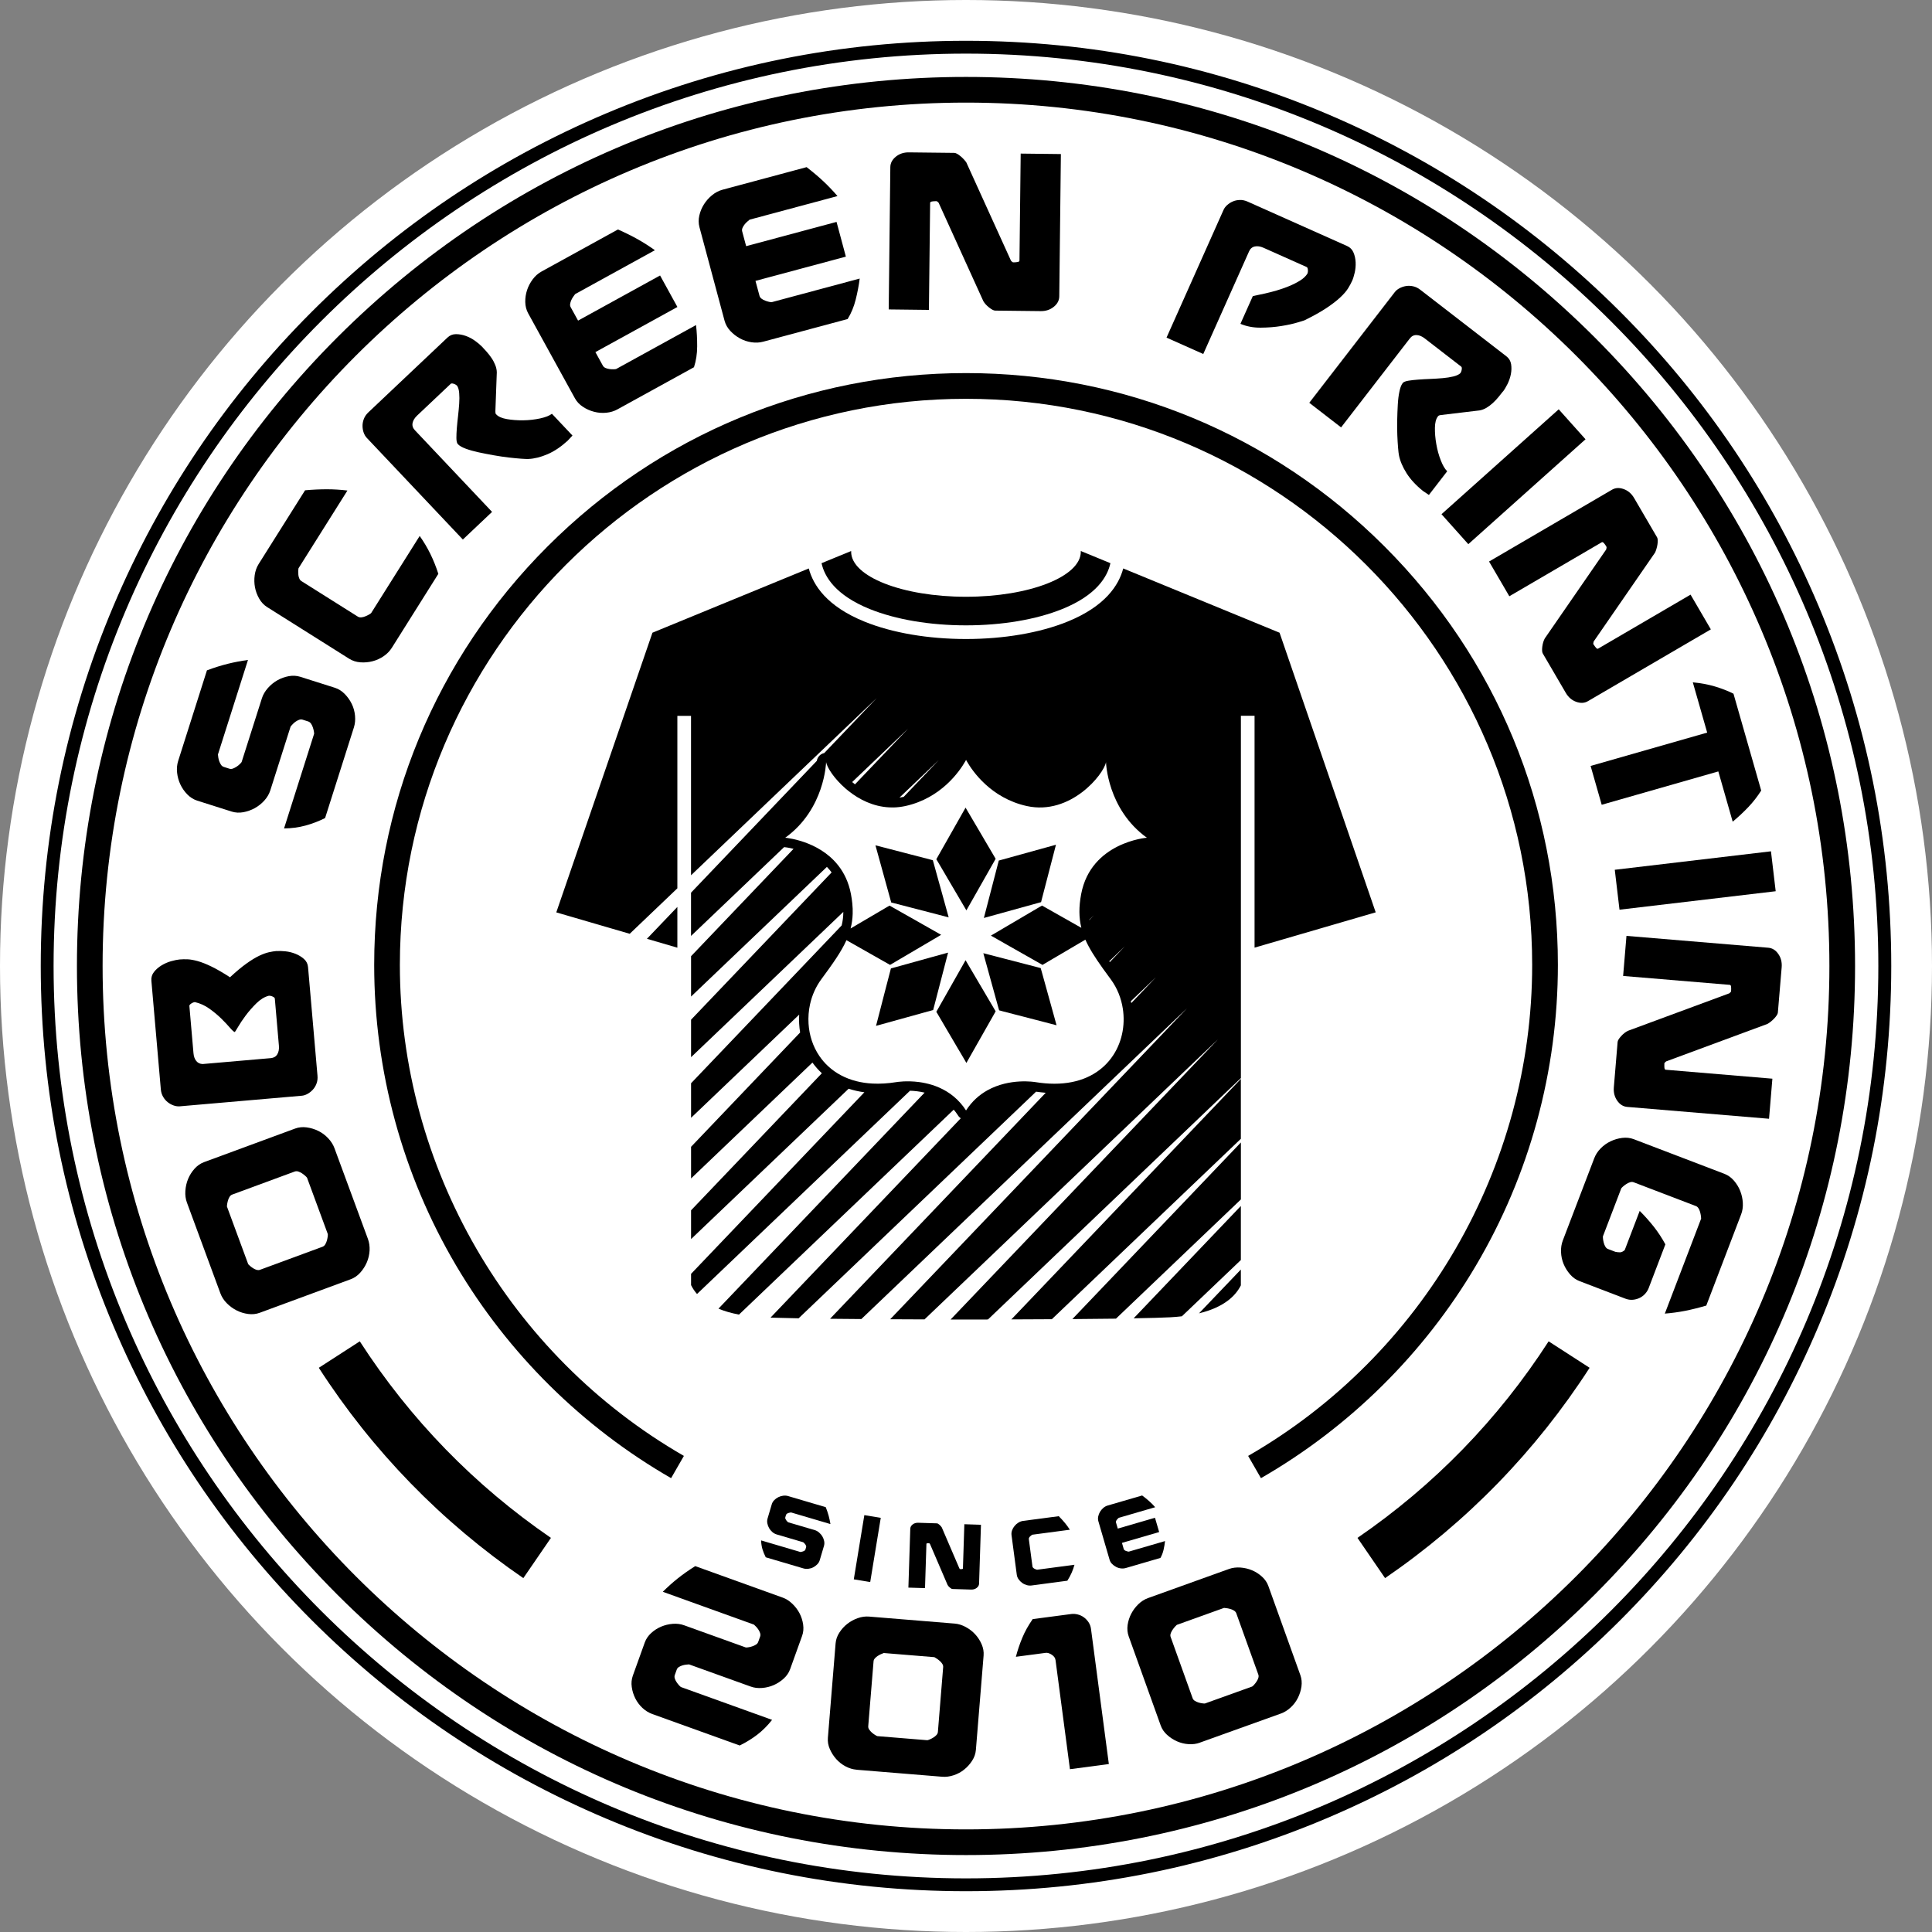 <?xml version="1.0" encoding="UTF-8"?>
<svg id="Layer_2" xmlns="http://www.w3.org/2000/svg" viewBox="0 0 490.7 490.7">
  <rect x="0" y="0" width="490.7" height="490.7" fill="#808080" stroke="none"/>
  <defs>
    <style>
      .cls-1 {
        fill: none;
      }

      .cls-2 {
        fill: #fff;
      }
    </style>
  </defs>
  <g id="Layer_1-2" data-name="Layer_1">
    <circle class="cls-2" cx="245.35" cy="245.35" r="245.35"/>
    <g>
      <g>
        <polygon class="cls-1" points="175.5 181.81 172.04 181.81 172.04 225.62 175.5 222.31 175.5 181.81"/>
        <g>
          <path d="M220.91,154.69c6.61,2.67,15.28,4.14,24.44,4.14s17.83-1.47,24.44-4.14c8.73-3.53,11.49-8.23,12.24-11.65l-7.52-3.09c0,.06,0,.13,0,.19,0,6.31-13.06,11.43-29.17,11.43s-29.16-5.12-29.16-11.43c0-.06,0-.13,0-.19l-7.52,3.09c.75,3.42,3.51,8.11,12.24,11.65Z"/>
          <path d="M315.16,326.46v-4.02l-10.63,11.13c6.45-1.56,9.34-4.52,10.63-7.11Z"/>
          <path d="M349.41,231.73l-24.42-71.03-39.71-16.32c-1.1,4.21-4.53,9.61-14.19,13.52-7.01,2.84-16.15,4.4-25.74,4.4s-18.73-1.56-25.74-4.4c-9.66-3.91-13.09-9.32-14.19-13.52l-39.71,16.32-24.42,71.03,18.65,5.44,12.1-11.55v-43.8h3.47v40.49l47.16-45.01-13.33,13.97c-.98.2-1.73.99-1.88,1.98l-31.95,33.48v10.99l23.64-22.56s.06,0,.1.01c.03,0,.94.08,2.3.42l-26.03,27.27v10.25l34.5-32.93c.42.43.82.89,1.2,1.4l-35.7,37.41v9.52l38.67-36.9c0,1.21-.15,2.34-.42,3.44l-38.25,40.08v8.78l27.46-26.21c-.09,1.52-.01,3.04.24,4.54l-27.7,29.03v8.04l30.83-29.43c.71.99,1.51,1.89,2.39,2.71l-33.22,34.81v7.31l40.02-38.19c1.26.41,2.6.72,4,.9l-44.02,46.12v2.86c.36.74.85,1.5,1.51,2.26l54.1-51.63c1.07.03,2.35.16,3.71.48l-52.36,54.87c1.45.61,3.18,1.12,5.21,1.51l54.54-52.05c.38.44.74.91,1.07,1.43.18.31.43.56.72.76l-48.32,50.63c1.85.06,4.26.12,7.14.17l60.31-57.56c.83.12,1.65.21,2.45.28l-54.78,57.4c2.48.03,5.15.05,7.95.07l82.7-78.92-75.37,78.97c2.82.02,5.73.03,8.71.04l74.54-71.13-67.91,71.16c1.31,0,2.61,0,3.91,0,1.78,0,3.58,0,5.37,0v-.02h.22l64.23-61.3v-92.02h3.47v58.89l30.78-8.97ZM281.88,244.35c-.05-.07-.1-.14-.15-.21l3.98-3.8-3.83,4.01ZM276.66,233.58l1.17-1.12-1.16,1.21s0-.06-.01-.1ZM229.53,202.38s-.07.02-.11.03c-.32.07-.65.13-.97.17l9.98-9.52-8.9,9.32ZM230.55,185.17l-13.4,14.04c-.24-.19-.48-.38-.71-.58l14.1-13.46ZM265.38,275.14c-.75-.07-1.53-.16-2.33-.29-.22-.04-6.57-1.1-12.26,2.07-1.99,1.11-3.9,2.74-5.43,5.12,0,0,0,0,0,0,0,0,0,.01,0,.02,0,0,0-.01,0-.02,0,0,0,0,0,0-.44-.67-.9-1.29-1.39-1.85-2.15-2.46-4.76-3.86-7.24-4.64-1.13-.35-2.25-.58-3.28-.72-3.19-.42-5.64-.01-5.78.01-2.17.35-4.18.46-6.02.37-1.47-.07-2.84-.28-4.11-.6-2.9-.73-5.28-2.05-7.14-3.75-.88-.8-1.64-1.7-2.29-2.65-1.66-2.44-2.57-5.29-2.75-8.2-.1-1.65.02-3.32.38-4.94.5-2.27,1.46-4.45,2.86-6.35,2.85-3.87,5.03-6.91,6.39-9.93l4.9,2.78,1.99,1.13,3.5,1.98.68.39.68-.4,12.3-7.24-7.88-4.47-1.42-.8-3.12-1.77-.68-.38-.68.39-9.22,5.42c.31-1.19.49-2.41.53-3.71.03-.86,0-1.75-.1-2.69-.07-.74-.19-1.52-.34-2.33-.57-3.01-1.75-5.4-3.23-7.28-.36-.46-.75-.9-1.14-1.3-2.63-2.69-5.85-4.13-8.35-4.9-.79-.24-1.5-.42-2.09-.54-1.15-.24-1.88-.3-1.88-.3,10.07-7.24,10.38-19.19,10.38-19.19.25,1.36,2.04,4.18,4.92,6.68.25.22.52.44.79.65,2.72,2.16,6.26,3.95,10.32,4.15.37.02.74.02,1.11.02.97-.02,1.97-.14,3-.36,9.08-2,13.77-8.85,15.18-11.31.03-.05.14-.25.23-.4.09.17.19.34.21.38,1.4,2.44,6.09,9.32,15.2,11.33,11.13,2.45,19.57-8.05,20.13-11.14,0,0,.31,11.95,10.38,19.19,0,0-14.2,1.12-16.69,14.32-.61,3.26-.58,5.93.02,8.43,0,.04.02.09.03.13l-.11-.06-9.19-5.2-.62-.35-.06-.04-.68.39-.38.22-11.93,7.02,2.87,1.63.89.51,8.66,4.91.57.33.11.06.68-.4,1.61-.95,8.6-5.06c1,2.26,2.46,4.52,4.31,7.13.07.1.15.2.22.31.6.84,1.24,1.71,1.92,2.63,1.64,2.22,2.66,4.81,3.07,7.5.03.23.06.46.09.69,1,8.84-4.68,18.35-17.5,18.33-.78,0-1.58-.04-2.41-.11ZM287.33,254.77c-.03-.16-.07-.32-.11-.48l6.36-6.07-6.26,6.56Z"/>
          <polygon points="172.04 240.7 172.04 230.35 164.31 238.44 172.04 240.7"/>
          <path d="M297.24,334.57c1.04-.06,2.02-.14,2.94-.25l14.98-14.29v-13.73l-27.23,28.53c4.21-.07,7.44-.16,9.31-.26Z"/>
          <path d="M283.45,334.91l31.72-30.27v-14.47l-42.81,44.86c4.03-.03,7.77-.07,11.09-.11Z"/>
          <path d="M267.15,335.06l48.01-45.82v-15.21l-58.29,61.08c3.54-.01,6.98-.03,10.28-.05Z"/>
          <polygon points="236.96 243.01 233.49 243.97 227.04 245.76 226.28 245.97 226.08 246.73 224.59 252.46 223.35 257.28 222.5 260.55 236.25 256.74 236.26 256.74 237.01 256.53 237.19 255.84 237.21 255.77 240.8 241.95 236.96 243.01"/>
          <polygon points="238.74 225.01 238.42 223.87 237.14 219.24 236.93 218.49 236.17 218.28 231.03 216.95 229.85 216.64 222.35 214.7 224.34 221.9 224.78 223.5 226.15 228.46 226.36 229.22 227.13 229.41 231.44 230.53 233.07 230.95 240.95 233 238.74 225.01"/>
          <polygon points="240.16 222.21 240.63 223.02 245.45 231.22 252.5 218.8 252.88 218.12 252.48 217.44 249.99 213.21 249.85 212.96 245.24 205.13 238.2 217.55 237.81 218.24 238.22 218.91 240.16 222.21"/>
          <polygon points="252.48 256.18 247.64 247.96 246.85 246.62 245.24 243.88 239.96 253.2 238.2 256.3 237.81 256.98 238.22 257.66 238.28 257.77 242.96 265.74 244.15 267.75 245.45 269.97 250.46 261.14 252.5 257.55 252.88 256.86 252.66 256.48 252.48 256.18"/>
          <polygon points="251.21 228.08 249.89 233.15 263.66 229.34 264.42 229.13 264.61 228.37 268.2 214.55 254.44 218.36 253.68 218.57 253.48 219.33 251.56 226.73 251.21 228.08"/>
          <polygon points="267.59 257.64 264.54 246.64 264.48 246.44 264.32 245.88 263.89 245.77 263.57 245.68 252.54 242.82 251.2 242.47 249.75 242.1 250.13 243.49 250.53 244.93 253.5 255.68 253.55 255.86 253.77 256.61 254.52 256.81 254.57 256.83 265.47 259.65 266.92 260.03 268.35 260.4 267.95 258.95 267.59 257.64"/>
        </g>
      </g>
      <g>
        <path d="M93.44,314.65c.34.92.48,1.91.43,2.96-.06,1.05-.29,2.05-.7,3.01-.41.96-.97,1.83-1.67,2.61-.7.78-1.51,1.34-2.43,1.68l-23.11,8.52c-.92.34-1.9.44-2.94.3-1.04-.14-2.02-.44-2.94-.91-.92-.47-1.75-1.08-2.49-1.83-.74-.75-1.28-1.59-1.62-2.52l-8.5-23.05c-.33-.89-.46-1.87-.39-2.94.07-1.07.3-2.09.69-3.04.4-.95.94-1.82,1.64-2.6.7-.78,1.51-1.34,2.43-1.68l23.11-8.52c.92-.34,1.9-.44,2.94-.3,1.04.14,2.03.44,2.96.9.94.46,1.77,1.08,2.5,1.86.73.78,1.26,1.61,1.59,2.5l8.5,23.05ZM63.03,321.08c.14.15.32.32.56.52.23.2.49.38.78.56.29.18.58.3.86.38.29.07.56.07.81-.03l15.87-5.85c.28-.11.52-.3.69-.59.18-.29.31-.6.41-.94.1-.34.17-.67.21-.98.04-.32.06-.56.04-.71l-5.28-14.32c-.09-.13-.25-.3-.49-.51-.24-.21-.51-.42-.8-.61-.29-.19-.6-.34-.92-.45-.32-.1-.62-.1-.91,0l-15.87,5.85c-.25.09-.46.26-.63.5-.17.24-.31.53-.41.85-.1.32-.18.63-.23.93-.05.3-.08.55-.08.76l5.4,14.64Z"/>
        <path d="M70.25,241.56c.6-.05,1.35-.03,2.23.06.88.09,1.74.3,2.56.63.83.33,1.55.77,2.17,1.32s.96,1.25,1.03,2.07l2.4,27.59c.06.72-.02,1.38-.25,1.99-.23.61-.55,1.13-.95,1.56-.4.43-.84.78-1.33,1.05-.49.27-.98.43-1.47.47l-30.98,2.69c-.49.04-1-.03-1.53-.21-.53-.18-1.03-.45-1.49-.81-.47-.36-.87-.82-1.2-1.38-.33-.56-.53-1.2-.59-1.91l-2.4-27.59c-.07-.83.15-1.57.66-2.22.51-.65,1.15-1.21,1.91-1.67.76-.46,1.56-.82,2.41-1.06.85-.24,1.58-.39,2.18-.45.64-.05,1.32-.07,2.05-.04.72.03,1.58.19,2.57.46.99.28,2.15.73,3.48,1.38,1.33.64,2.9,1.55,4.71,2.72,1.58-1.47,2.98-2.63,4.2-3.5,1.22-.87,2.29-1.52,3.22-1.96.93-.44,1.76-.74,2.48-.9.73-.16,1.37-.26,1.94-.31ZM59.62,262.13c-.23-.06-.64-.43-1.24-1.12-.59-.69-1.32-1.46-2.19-2.32-.87-.85-1.87-1.69-3.01-2.5-1.13-.81-2.36-1.37-3.68-1.67-.3.03-.61.15-.94.37-.32.22-.48.42-.46.61l1.04,11.99c.07.83.31,1.49.71,1.99.41.5.95.75,1.63.77l17.3-1.5c.75-.07,1.3-.39,1.65-.97.35-.58.48-1.3.41-2.17l-1.04-11.98c-.02-.19-.2-.36-.56-.52-.36-.16-.68-.23-.99-.2-1.08.28-2.12.92-3.14,1.92-1.01,1-1.92,2.04-2.72,3.11-.8,1.08-1.44,2.04-1.94,2.9-.5.86-.78,1.29-.86,1.3Z"/>
        <path d="M79.78,186.41c.01-.15-.01-.39-.07-.71-.06-.32-.14-.64-.26-.98-.11-.33-.26-.64-.45-.92-.19-.28-.43-.46-.72-.56l-1.41-.45c-.29-.09-.58-.08-.87.02-.29.11-.58.25-.86.44-.28.19-.54.4-.77.65-.24.24-.42.44-.55.6l-5.16,16.22c-.3.94-.8,1.8-1.51,2.59-.71.79-1.52,1.43-2.43,1.94-.91.5-1.89.85-2.92,1.04-1.03.19-2.02.13-2.95-.16l-8.76-2.78c-.94-.3-1.77-.82-2.51-1.57-.73-.75-1.32-1.59-1.76-2.52-.44-.93-.72-1.92-.84-2.98-.12-1.05-.03-2.04.26-2.98l7.32-23.04c1.89-.71,3.67-1.26,5.32-1.67,1.66-.41,3.36-.73,5.1-.97l-7.63,24.01c.02.2.05.47.1.81.05.33.14.66.26.97.12.32.27.6.44.86.18.25.41.43.7.52l1.41.45c.29.09.59.08.91-.04.31-.12.62-.28.93-.48.3-.2.57-.41.8-.64.23-.22.39-.4.47-.54l5.16-16.22c.29-.9.79-1.75,1.5-2.56.71-.81,1.52-1.46,2.41-1.97.9-.51,1.86-.86,2.89-1.05,1.03-.19,2.02-.13,2.95.16l8.76,2.78c.94.3,1.77.82,2.51,1.57.73.75,1.33,1.59,1.79,2.53.46.94.73,1.94.83,3,.1,1.07,0,2.05-.28,2.95l-7.32,23.04c-1.65.83-3.32,1.46-5.02,1.92-1.69.46-3.5.7-5.41.72l7.63-24.01Z"/>
        <path d="M75.82,144.31c-.04.2-.06.45-.07.76-.01.31,0,.63.03.96.04.33.12.65.25.93.13.29.31.5.54.64l14.31,9.01c.26.16.55.22.89.19.33-.03.67-.12.99-.25.33-.13.63-.27.91-.43.28-.16.48-.29.59-.4l12.33-19.59c2.02,2.83,3.6,6.04,4.74,9.62l-11.81,18.78c-.53.83-1.22,1.55-2.09,2.14-.87.59-1.8,1.02-2.82,1.28-1.01.26-2.04.35-3.09.27-1.05-.08-1.98-.38-2.82-.9l-20.84-13.12c-.83-.52-1.51-1.24-2.03-2.15-.52-.91-.88-1.87-1.07-2.88-.19-1.01-.21-2.04-.07-3.09.15-1.05.48-1.99,1-2.82l11.79-18.73c1.99-.18,3.84-.26,5.56-.26,1.72,0,3.45.11,5.2.32l-12.42,19.74Z"/>
        <path d="M122.35,87.97c.39.41.8.87,1.25,1.36.44.49.85,1.03,1.24,1.6.39.57.7,1.17.95,1.79.25.62.38,1.24.39,1.86l-.36,9.86c0,.32.02.55.1.69l.16.16c.52.55,1.42.94,2.7,1.16,1.28.22,2.66.32,4.15.3,1.49-.02,2.91-.19,4.27-.48,1.36-.3,2.35-.69,2.98-1.18l5.22,5.53-1.24,1.33c-1.68,1.53-3.37,2.67-5.09,3.41-1.72.74-3.33,1.14-4.83,1.21-.35.02-.98,0-1.9-.07-.92-.07-1.98-.17-3.18-.31-1.2-.14-2.47-.33-3.82-.57-1.34-.24-2.62-.49-3.83-.75-1.21-.26-2.28-.57-3.21-.91-.93-.35-1.57-.71-1.94-1.1l-.12-.12c-.21-.27-.31-.77-.32-1.49,0-.72.03-1.56.11-2.52.08-.96.18-1.98.31-3.06.12-1.08.22-2.12.29-3.12.07-1,.07-1.91,0-2.73-.07-.82-.25-1.43-.53-1.84-.21-.22-.5-.39-.87-.51-.37-.12-.63-.11-.76.02l-8.54,8.07c-.63.6-1.01,1.23-1.14,1.89-.13.67.07,1.27.59,1.82l19.6,20.74-7.42,7.02-24.4-25.82c-.34-.36-.6-.8-.79-1.33-.19-.53-.28-1.09-.29-1.67-.01-.59.1-1.19.33-1.8.23-.61.61-1.16,1.13-1.66l20.12-19.02c.6-.57,1.32-.86,2.15-.86.83,0,1.66.15,2.5.45.83.3,1.61.71,2.33,1.23.72.52,1.29.99,1.71,1.43Z"/>
        <path d="M146.05,74.74c-.13.16-.29.38-.48.65-.19.28-.35.57-.49.88-.13.31-.22.62-.27.92-.05.31,0,.59.15.86l1.86,3.38,20.83-11.46,4.4,8-20.83,11.46,1.89,3.43c.15.27.37.46.68.6.31.13.64.22.99.27.35.05.68.07,1.01.06.32,0,.56-.03.71-.07l20.28-11.16c.2,1.7.3,3.51.29,5.41,0,1.91-.28,3.67-.81,5.3l-19.44,10.7c-.86.48-1.81.76-2.86.86-1.05.1-2.07.02-3.08-.25-1.01-.26-1.95-.68-2.83-1.26-.88-.58-1.55-1.29-2.03-2.16l-11.87-21.58c-.47-.86-.72-1.82-.74-2.87-.02-1.05.14-2.06.46-3.04.32-.98.81-1.89,1.44-2.74.64-.85,1.38-1.51,2.25-1.98l19.39-10.67c1.83.81,3.49,1.63,4.99,2.47,1.5.84,2.96,1.77,4.39,2.8l-20.28,11.16Z"/>
        <path d="M190.35,55.83c-.16.12-.37.3-.62.52-.25.23-.48.47-.68.74-.2.27-.36.55-.48.83-.12.29-.14.58-.06.87l1,3.73,22.96-6.16,2.37,8.82-22.96,6.16,1.02,3.78c.08.29.25.54.52.74.27.2.57.37.9.49.33.13.65.23.96.3.31.07.55.11.71.1l22.36-6c-.21,1.7-.55,3.48-1.01,5.32-.46,1.85-1.15,3.5-2.05,4.96l-21.43,5.75c-.95.26-1.94.31-2.99.15-1.04-.15-2.02-.48-2.93-.98-.92-.5-1.73-1.13-2.45-1.9-.72-.77-1.2-1.63-1.46-2.58l-6.38-23.78c-.25-.95-.27-1.94-.03-2.96.23-1.02.63-1.97,1.18-2.84.55-.87,1.23-1.64,2.05-2.31.82-.67,1.7-1.13,2.65-1.39l21.37-5.74c1.58,1.22,3,2.42,4.25,3.59,1.25,1.17,2.45,2.43,3.59,3.76l-22.36,6Z"/>
        <path d="M257.56,66.63c.26,0,.56-.02.88-.08.32-.05.48-.17.49-.36l.31-27.18,10.21.12-.41,36.14c-.01,1.02-.47,1.91-1.39,2.65-.92.75-2.02,1.11-3.3,1.1l-11.57-.13c-.38,0-.9-.27-1.55-.78-.66-.52-1.15-1.06-1.48-1.63l-11.35-24.98c-.26-.27-.43-.4-.51-.4h-.28c-.27,0-.56.02-.88.07-.32.05-.48.17-.49.36l-.31,27.18-10.21-.12.41-36.14c.01-1.02.48-1.9,1.39-2.65.92-.75,2.02-1.11,3.3-1.1l11.57.13c.19,0,.42.08.71.24.28.15.57.36.87.61.3.25.58.52.84.8.26.29.47.54.62.77l11.35,24.98c.26.27.43.4.51.4h.28Z"/>
        <path d="M343.4,71.37c-.26.59-.61,1.22-1.03,1.9-.43.68-1.07,1.43-1.94,2.24-.86.82-2.02,1.71-3.46,2.68-1.45.97-3.34,2.03-5.68,3.18-.05.02-.63.2-1.73.53-1.1.34-2.47.64-4.1.9-1.63.27-3.38.41-5.25.42-1.87.02-3.59-.31-5.16-.97l3.15-7.05c1.14-.24,2.16-.45,3.06-.65.9-.2,1.88-.46,2.95-.76,1.07-.31,2.12-.68,3.16-1.1,1.04-.43,1.98-.9,2.81-1.42.83-.52,1.46-1.1,1.87-1.75.12-.28.17-.61.13-1-.03-.39-.14-.62-.31-.7l-10.98-4.9c-.79-.35-1.52-.46-2.19-.32-.66.14-1.15.55-1.46,1.25l-11.63,26.06-9.33-4.16,14.48-32.44c.2-.45.51-.86.92-1.23.42-.37.89-.68,1.43-.91.54-.24,1.13-.36,1.79-.38.65-.02,1.3.12,1.96.41l25.29,11.29c.76.34,1.3.89,1.62,1.66.32.76.5,1.59.54,2.48.04.89-.04,1.76-.24,2.63-.2.87-.42,1.57-.67,2.12Z"/>
        <path d="M381.71,99.44c-.35.45-.73.93-1.15,1.44-.42.51-.88,1-1.39,1.47-.51.47-1.05.88-1.62,1.22-.58.34-1.17.57-1.77.67l-9.8,1.17c-.32.04-.54.11-.66.21l-.14.18c-.46.6-.71,1.55-.73,2.84-.02,1.3.09,2.68.35,4.14.25,1.46.63,2.85,1.14,4.14.5,1.3,1.05,2.22,1.63,2.77l-4.65,6.02-1.51-1.02c-1.77-1.42-3.16-2.92-4.16-4.5-1-1.58-1.65-3.11-1.94-4.58-.07-.34-.14-.97-.22-1.89-.08-.92-.14-1.98-.19-3.19-.05-1.21-.06-2.49-.03-3.86.03-1.37.08-2.67.15-3.9.07-1.24.2-2.34.41-3.31.2-.97.46-1.66.78-2.08l.1-.14c.24-.25.71-.43,1.43-.55.71-.12,1.55-.21,2.51-.28.96-.07,1.99-.13,3.07-.17,1.08-.05,2.13-.11,3.13-.2,1-.09,1.9-.23,2.7-.43.8-.2,1.38-.47,1.74-.81.19-.24.31-.55.37-.94.06-.39.01-.64-.14-.75l-9.29-7.18c-.69-.53-1.37-.81-2.05-.83-.68-.02-1.25.27-1.71.87l-17.45,22.58-8.08-6.25,21.72-28.11c.3-.39.7-.72,1.19-.98.49-.26,1.03-.45,1.61-.55.58-.1,1.19-.09,1.83.05.64.13,1.24.42,1.81.86l21.91,16.93c.66.51,1.05,1.17,1.19,1.99.13.82.11,1.66-.06,2.54-.17.87-.46,1.7-.85,2.5-.4.79-.78,1.43-1.15,1.91Z"/>
        <path d="M395.89,103.96l6.81,7.61-29.77,26.64-6.81-7.61,29.77-26.64Z"/>
        <path d="M404.83,163.79c.13.23.31.47.52.72.21.25.4.33.56.23l23.47-13.71,5.15,8.82-31.21,18.23c-.88.52-1.88.57-2.99.17-1.11-.4-1.99-1.16-2.64-2.27l-5.84-10c-.19-.33-.23-.9-.13-1.73.11-.83.32-1.53.64-2.11l15.59-22.58c.1-.36.12-.58.09-.64l-.14-.25c-.13-.23-.31-.47-.52-.71-.21-.25-.4-.33-.56-.23l-23.47,13.71-5.15-8.82,31.21-18.23c.88-.52,1.88-.57,2.99-.17,1.11.4,1.99,1.16,2.64,2.27l5.84,10c.1.16.15.41.16.73.01.32-.01.67-.07,1.06-.06.38-.14.76-.26,1.14-.11.37-.23.68-.35.93l-15.59,22.58c-.1.36-.12.58-.09.64l.14.25Z"/>
        <path d="M403.98,194.54l29.62-8.47-3.65-12.77c2.06.2,3.93.55,5.61,1.05,1.68.5,3.25,1.11,4.72,1.84l7.04,24.6c-.98,1.54-2.07,2.94-3.28,4.21-1.21,1.27-2.53,2.5-3.96,3.7l-3.65-12.77-29.62,8.47-2.82-9.87Z"/>
        <path d="M449.8,216.22l1.2,10.14-39.67,4.69-1.2-10.14,39.67-4.69Z"/>
        <path d="M422.73,270.31c-.02.26-.02.56.01.88.03.32.14.5.33.51l27.09,2.27-.85,10.18-36.02-3.01c-1.02-.09-1.87-.61-2.54-1.58-.68-.97-.96-2.09-.86-3.37l.96-11.53c.03-.38.33-.88.89-1.49.56-.62,1.14-1.07,1.74-1.36l25.74-9.52c.29-.24.43-.4.44-.48l.02-.28c.02-.26.02-.56-.01-.88-.03-.33-.14-.5-.33-.51l-27.09-2.26.85-10.18,36.02,3.01c1.02.09,1.87.61,2.54,1.58.68.97.96,2.09.86,3.37l-.97,11.54c-.02.19-.11.42-.29.69-.17.27-.4.54-.67.83-.27.28-.56.54-.86.78-.31.24-.58.43-.82.56l-25.74,9.52c-.29.24-.43.4-.44.48l-.02.28Z"/>
        <path d="M422.83,333.67l9.22-24.12c.03-.07.03-.13,0-.18,0-.2-.03-.46-.08-.76-.05-.3-.12-.61-.22-.93-.1-.32-.23-.61-.4-.85-.17-.25-.38-.42-.62-.51l-15.8-6.04c-.28-.11-.59-.11-.91-.01-.32.1-.63.25-.93.44-.3.19-.56.39-.81.6-.24.21-.41.38-.5.51l-4.66,12.19c-.02.15,0,.39.03.71.04.32.11.65.2.99.09.34.23.65.4.94.17.29.4.49.68.59l1.86.71c.45.09.85.13,1.2.12.35,0,.73-.2,1.16-.56l3.81-9.96c1.32,1.31,2.52,2.67,3.61,4.05,1.09,1.39,2.06,2.87,2.91,4.45l-4.25,11.13c-.19.49-.48.96-.87,1.4-.39.44-.85.79-1.37,1.05-.53.26-1.11.43-1.74.49-.63.06-1.27-.03-1.9-.27l-11.66-4.46c-.92-.35-1.72-.92-2.41-1.71-.69-.79-1.24-1.67-1.64-2.63-.4-.96-.62-1.98-.66-3.05-.04-1.07.11-2.04.45-2.93l7.98-20.88c.35-.92.89-1.76,1.63-2.51.73-.75,1.57-1.35,2.51-1.8.94-.45,1.93-.74,2.97-.87,1.04-.13,2.02-.02,2.94.33l23,8.79c.92.35,1.72.92,2.41,1.71.69.79,1.23,1.66,1.61,2.62.38.96.61,1.96.67,3.02.06,1.06-.08,2.05-.43,2.96l-8.85,23.16c-1.92.56-3.72,1.01-5.4,1.34-1.68.33-3.4.56-5.16.7Z"/>
      </g>
      <g>
        <path d="M196.11,436.81c-1.16,1.47-2.42,2.73-3.77,3.77-1.36,1.04-2.85,1.96-4.47,2.75l-22.22-8c-.9-.33-1.73-.84-2.48-1.54-.75-.7-1.35-1.51-1.81-2.42-.46-.91-.76-1.87-.9-2.89-.15-1.01-.05-1.97.27-2.88l3.04-8.45c.33-.9.87-1.7,1.63-2.39.76-.69,1.6-1.23,2.53-1.62.93-.39,1.91-.63,2.94-.71,1.03-.08,2,.04,2.9.37l15.65,5.63c.15.02.38,0,.69-.05.31-.04.63-.12.97-.24.34-.11.64-.26.92-.43.28-.17.47-.4.57-.68l.49-1.36c.1-.28.1-.56.01-.85-.09-.29-.23-.57-.4-.85-.17-.28-.38-.54-.6-.78-.23-.24-.42-.43-.57-.56l-23.16-8.34c1.22-1.21,2.48-2.34,3.78-3.38,1.3-1.04,2.79-2.09,4.46-3.14l22.22,8c.87.31,1.68.83,2.44,1.56.76.73,1.37,1.53,1.84,2.43.46.89.77,1.85.91,2.86.14,1.02.06,1.98-.27,2.88l-3.04,8.45c-.33.91-.87,1.7-1.63,2.39-.76.69-1.61,1.24-2.54,1.65-.94.41-1.92.65-2.97.73-1.05.08-2.01-.04-2.88-.36l-15.65-5.63c-.2,0-.46.03-.79.07-.33.04-.65.11-.96.21-.31.1-.6.24-.85.4-.26.16-.43.38-.53.66l-.49,1.36c-.1.28-.1.57,0,.89.1.31.25.61.44.9.19.29.39.54.6.78.21.23.38.39.51.48l23.16,8.34Z"/>
        <path d="M217.57,449.48c-.96-.08-1.89-.36-2.8-.84-.91-.48-1.7-1.1-2.38-1.86-.68-.76-1.22-1.61-1.63-2.55-.41-.94-.57-1.89-.49-2.85l1.96-23.98c.08-.96.39-1.87.95-2.73.55-.86,1.22-1.61,2.02-2.23.79-.62,1.68-1.11,2.65-1.45.97-.35,1.94-.48,2.9-.4l21.77,1.78c.92.08,1.84.37,2.77.87.92.5,1.73,1.12,2.41,1.87.68.74,1.22,1.58,1.63,2.52.4.94.57,1.89.49,2.85l-1.96,23.98c-.08.96-.39,1.87-.95,2.73-.55.86-1.23,1.62-2.02,2.25-.79.64-1.69,1.12-2.68,1.45-.99.33-1.95.45-2.87.38l-21.77-1.78ZM224.55,419.84c-.07,0-.13,0-.17.04-.19.06-.42.15-.69.28-.27.13-.54.28-.82.46-.27.18-.5.39-.69.61-.19.23-.29.47-.31.73l-1.35,16.47c-.02.3.05.58.24.85.18.27.4.52.66.75.26.23.52.42.79.59.26.17.47.28.61.33l12.71,1.04c.15-.02.37-.1.66-.22.29-.12.58-.28.87-.46.29-.18.55-.39.78-.63.22-.24.35-.51.37-.8l1.34-16.46c.02-.26-.04-.51-.19-.77-.15-.25-.34-.49-.58-.71-.24-.22-.49-.42-.73-.59-.25-.17-.46-.3-.63-.39-.03-.04-.09-.06-.16-.07l-12.71-1.04Z"/>
        <path d="M281.64,448.04l-9.89,1.31-3.66-27.7c-.07-.55-.39-1.01-.97-1.38-.57-.37-1.08-.53-1.52-.47l-7.58,1c.42-1.62.96-3.23,1.63-4.83.66-1.6,1.55-3.18,2.64-4.74l9.78-1.29c.51-.07,1.05-.04,1.61.1.56.13,1.07.36,1.54.69.47.33.88.75,1.23,1.26.35.51.57,1.1.65,1.76l4.53,34.29Z"/>
        <path d="M304.79,442.6c-.9.33-1.87.46-2.89.39-1.02-.06-2-.3-2.94-.71-.93-.41-1.78-.96-2.54-1.65-.76-.69-1.3-1.49-1.62-2.39l-8.13-22.64c-.32-.9-.41-1.86-.27-2.88.15-1.01.45-1.97.92-2.86.46-.89,1.07-1.7,1.81-2.42.74-.72,1.57-1.24,2.47-1.56l20.56-7.39c.87-.31,1.83-.43,2.88-.36,1.05.08,2.04.31,2.96.7.93.39,1.77.93,2.53,1.62.76.69,1.3,1.49,1.62,2.39l8.13,22.64c.32.9.41,1.86.27,2.88-.15,1.01-.45,1.98-.91,2.89-.46.91-1.07,1.72-1.84,2.43-.77.71-1.59,1.22-2.46,1.53l-20.56,7.38ZM298.89,412.73c-.07.02-.12.06-.14.11-.15.13-.32.31-.51.54-.19.23-.38.48-.55.76-.18.28-.3.56-.38.84-.08.28-.07.55.02.79l5.58,15.55c.1.28.29.51.57.68.28.17.58.31.91.41.33.1.65.17.96.21.31.04.54.06.69.04l12-4.31c.13-.08.3-.24.51-.48.21-.23.41-.49.6-.78.19-.28.34-.58.44-.9.1-.31.11-.61,0-.89l-5.59-15.55c-.09-.24-.25-.45-.49-.62-.24-.17-.51-.31-.83-.41-.31-.1-.61-.18-.91-.23-.29-.05-.54-.08-.74-.09-.05-.02-.11-.02-.18,0l-12,4.31Z"/>
      </g>
      <g>
        <path d="M203.28,394.18c.06,0,.16,0,.29-.04.13-.03.26-.06.4-.11.14-.05.26-.11.38-.19.11-.08.19-.18.22-.3l.17-.59c.04-.12.03-.24-.02-.36-.05-.12-.11-.24-.19-.35-.08-.11-.17-.22-.27-.31-.1-.09-.19-.17-.25-.22l-6.76-1.99c-.39-.12-.75-.32-1.08-.6-.33-.29-.61-.62-.82-.99-.22-.37-.37-.77-.45-1.2-.09-.43-.07-.83.04-1.22l1.08-3.65c.12-.39.32-.74.63-1.05.3-.31.65-.56,1.03-.75.38-.19.79-.31,1.22-.37.43-.06.85-.03,1.24.08l9.59,2.83c.31.78.55,1.51.74,2.19.18.68.33,1.38.45,2.1l-10-2.95c-.08,0-.2.03-.33.05-.14.03-.27.06-.4.11-.13.05-.25.11-.35.19-.1.08-.17.17-.21.29l-.17.59c-.04.12-.03.24.02.37.05.13.12.25.21.38.09.12.18.23.27.33.09.09.17.16.23.19l6.76,1.99c.38.11.73.31,1.07.6.34.29.62.61.84.98.22.37.37.76.46,1.19.09.43.07.83-.04,1.22l-1.08,3.65c-.11.39-.33.74-.63,1.05-.3.31-.65.56-1.03.76-.38.2-.8.32-1.24.37-.44.05-.85.02-1.22-.09l-9.59-2.83c-.35-.68-.63-1.36-.84-2.06-.2-.7-.32-1.44-.34-2.23l10,2.95Z"/>
        <path d="M219.53,384.82l4.17.69-2.68,16.31-4.17-.69,2.68-16.31Z"/>
        <path d="M244.01,398.54c.11,0,.23,0,.36-.02.13-.02.2-.07.2-.15l.36-11.24,4.22.14-.48,14.95c-.01.42-.21.78-.6,1.08-.38.3-.84.44-1.38.43l-4.79-.15c-.16,0-.37-.12-.63-.34-.27-.22-.47-.45-.6-.69l-4.48-10.43c-.11-.11-.17-.17-.21-.17h-.12c-.11,0-.23,0-.36.02-.13.02-.2.07-.2.15l-.36,11.24-4.22-.13.48-14.95c.01-.42.21-.78.6-1.09.38-.3.84-.44,1.38-.43l4.79.15c.08,0,.17.04.29.1.12.07.23.15.35.26.12.11.24.22.34.34.11.12.19.23.25.33l4.48,10.43c.11.11.17.17.21.17h.12Z"/>
        <path d="M262.16,389.81c-.07.04-.16.1-.26.18-.1.08-.2.17-.3.26-.1.1-.17.21-.23.33-.06.12-.08.23-.06.34l.92,6.94c.02.12.07.24.17.33.1.1.21.18.34.25.13.07.25.13.38.17.13.05.22.07.28.08l9.5-1.26c-.37,1.39-.97,2.74-1.81,4.05l-9.1,1.21c-.4.05-.81.02-1.23-.1-.42-.12-.8-.3-1.15-.56-.35-.25-.65-.56-.9-.91-.25-.35-.4-.73-.46-1.14l-1.34-10.1c-.05-.4,0-.81.15-1.22.15-.41.36-.77.64-1.1.27-.33.59-.61.97-.84.37-.23.76-.37,1.16-.43l9.08-1.2c.58.59,1.1,1.15,1.55,1.7.45.55.88,1.13,1.27,1.74l-9.57,1.27Z"/>
        <path d="M284.19,385.47c-.07.05-.15.13-.25.22-.1.09-.19.2-.28.31-.08.11-.15.23-.19.35-.05.12-.05.24-.02.36l.45,1.53,9.45-2.75,1.06,3.63-9.45,2.75.45,1.56c.03.12.11.22.22.3.11.08.24.15.38.2.14.05.27.09.4.12.13.03.23.04.29.04l9.2-2.68c-.07.71-.2,1.44-.37,2.21-.18.77-.44,1.46-.8,2.07l-8.81,2.57c-.39.11-.8.14-1.23.09-.43-.05-.84-.18-1.22-.38-.38-.2-.73-.45-1.03-.76-.3-.31-.51-.66-.62-1.05l-2.85-9.78c-.11-.39-.13-.8-.04-1.22.09-.42.24-.82.46-1.19.22-.36.5-.69.83-.98.33-.28.69-.48,1.08-.6l8.79-2.56c.66.49,1.26.97,1.79,1.45.53.47,1.04.98,1.52,1.53l-9.2,2.68Z"/>
      </g>
      <path d="M320.26,375.43l-3.25-5.65c44.5-25.62,72.14-73.41,72.14-124.7,0-79.29-64.51-143.79-143.79-143.79S101.56,165.79,101.56,245.08c0,51.29,27.64,99.07,72.14,124.7l-3.25,5.65c-22.51-12.96-41.39-31.63-54.6-54-13.61-23.04-20.81-49.44-20.81-76.35,0-40.15,15.64-77.9,44.03-106.29,28.39-28.39,66.14-44.03,106.29-44.03s77.9,15.64,106.29,44.03c28.39,28.39,44.03,66.14,44.03,106.29,0,26.91-7.2,53.31-20.81,76.35-13.21,22.37-32.09,41.04-54.6,54Z"/>
      <path d="M245.35,471.16c-60.31,0-117.02-23.49-159.67-66.14-42.65-42.65-66.14-99.35-66.14-159.67s23.49-117.02,66.14-159.67C128.33,43.03,185.03,19.54,245.35,19.54s117.02,23.49,159.67,66.14c42.65,42.65,66.14,99.35,66.14,159.67s-23.49,117.02-66.14,159.67c-42.65,42.65-99.35,66.14-159.67,66.14ZM245.35,26.06C124.43,26.06,26.06,124.43,26.06,245.35s98.37,219.29,219.29,219.29,219.29-98.37,219.29-219.29S366.26,26.06,245.35,26.06Z"/>
      <path d="M245.35,480.34c-31.72,0-62.5-6.21-91.47-18.47-27.98-11.84-53.11-28.78-74.7-50.36-21.58-21.58-38.52-46.71-50.36-74.69-12.25-28.97-18.47-59.75-18.47-91.47s6.21-62.5,18.47-91.47c11.84-27.98,28.78-53.11,50.36-74.69,21.58-21.58,46.71-38.52,74.7-50.36,28.97-12.25,59.75-18.47,91.47-18.47s62.5,6.21,91.47,18.47c27.98,11.84,53.11,28.78,74.7,50.36,21.58,21.58,38.52,46.71,50.36,74.69,12.25,28.97,18.47,59.75,18.47,91.47s-6.21,62.5-18.47,91.47c-11.84,27.98-28.78,53.11-50.36,74.69-21.58,21.58-46.71,38.52-74.7,50.36-28.97,12.25-59.75,18.47-91.47,18.47ZM245.35,13.62C117.57,13.62,13.61,117.57,13.61,245.35s103.96,231.73,231.73,231.73,231.73-103.95,231.73-231.73S373.13,13.62,245.35,13.62Z"/>
      <path d="M351.79,400.82l-7.01-10.22c19.44-13.33,35.77-30.13,48.55-49.92l10.41,6.72c-13.67,21.18-31.15,39.16-51.95,53.42Z"/>
      <path d="M132.92,400.82c-20.8-14.27-38.28-32.24-51.95-53.42l10.41-6.72c12.78,19.79,29.11,36.59,48.55,49.92l-7.01,10.22Z"/>
    </g>
  </g>
</svg>